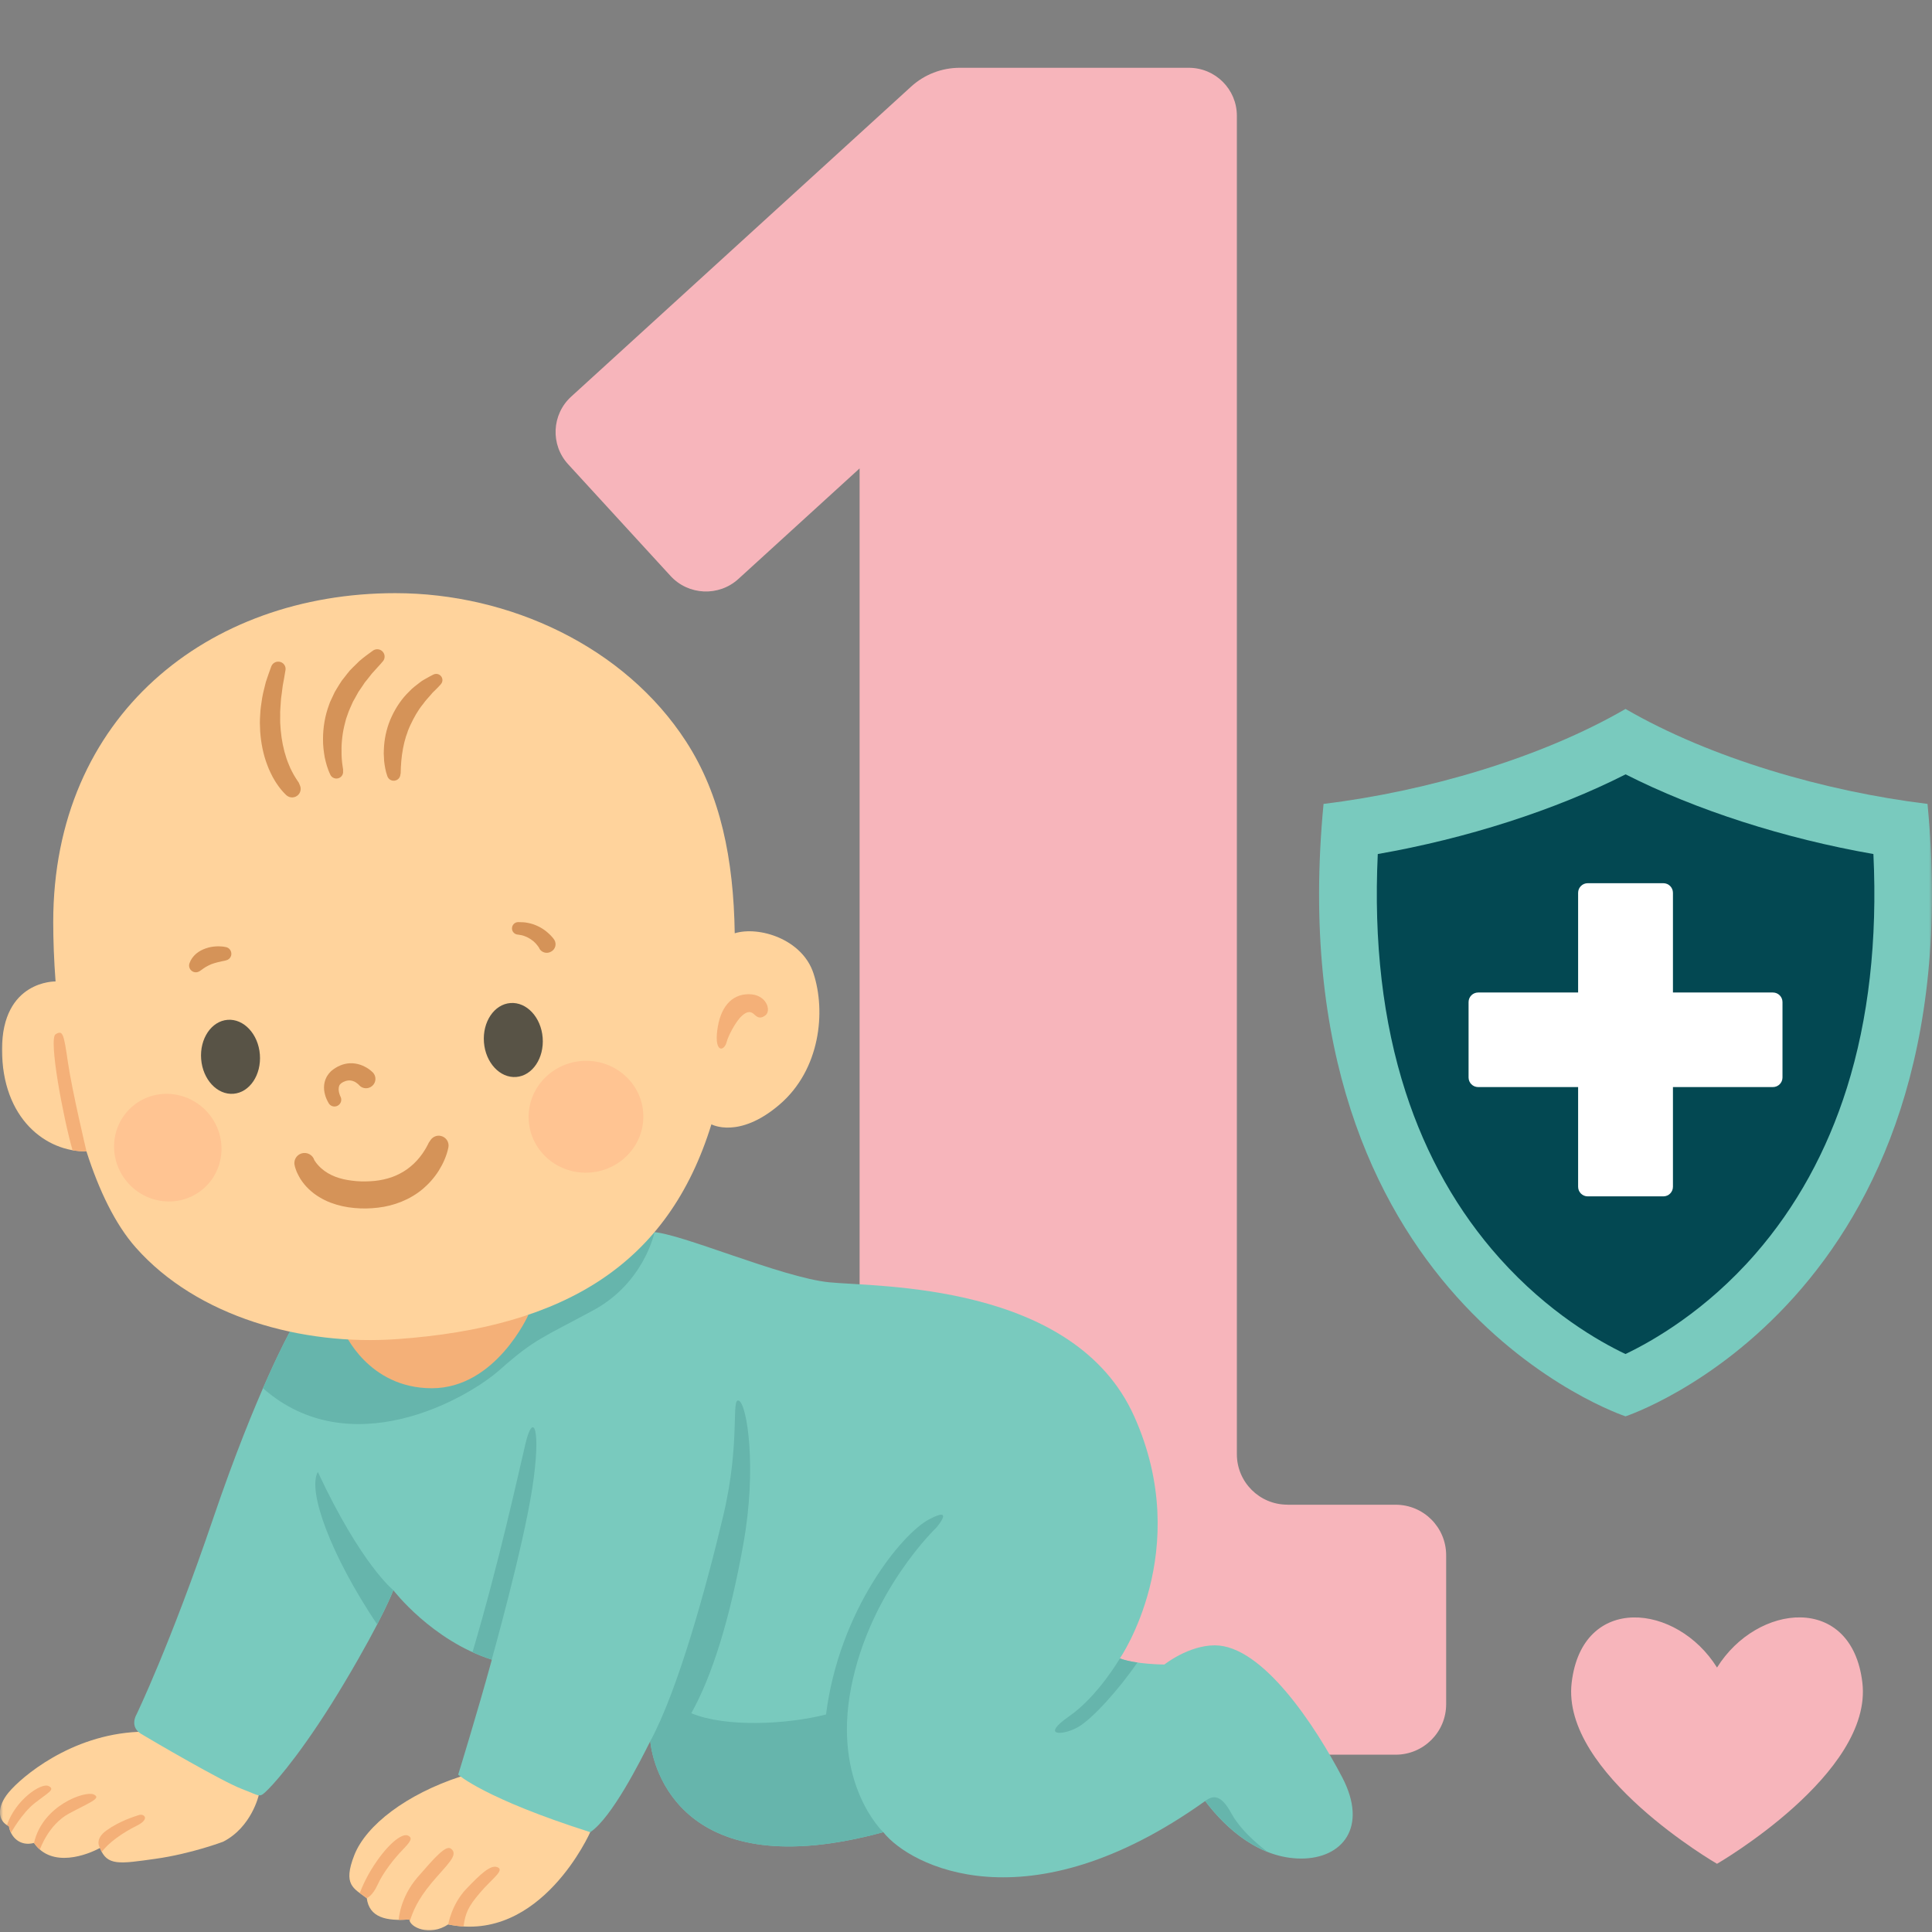 <svg width="314" height="314" viewBox="0 0 314 314" fill="none" xmlns="http://www.w3.org/2000/svg">
<rect x="0" y="0" width="314" height="314" fill="#808080" stroke="none"/>
<g clip-path="url(#clip0_17_416)">
<mask id="mask0_17_416" style="mask-type:luminance" maskUnits="userSpaceOnUse" x="0" y="0" width="314" height="314">
<path d="M314 0H0V314H314V0Z" fill="white"/>
</mask>
<g mask="url(#mask0_17_416)">
<path d="M209.231 244.547C204.695 244.547 201.022 240.874 201.022 236.338V70.729V65.783V18.806C201.022 14.507 197.533 11.018 193.213 11.018H155.984C153.06 11.018 150.238 12.105 148.083 14.075L92.835 64.459C89.654 67.363 89.428 72.289 92.343 75.459L108.976 93.602C111.88 96.772 116.826 96.998 120.008 94.094L139.709 76.126V236.759C139.709 241.059 136.21 244.547 131.901 244.547H113.502C109.192 244.547 105.693 248.036 105.693 252.336V277.394C105.693 281.694 109.182 285.183 113.502 285.183H201.011H226.829C231.365 285.183 235.038 281.509 235.038 276.974V252.767C235.038 248.231 231.365 244.558 226.829 244.558H209.231V244.547Z" fill="#F7B5BB"/>
<path d="M95.934 297.763C95.934 297.763 87.92 315.916 72.846 312.765C69.788 314.797 66.535 313.176 66.535 311.955C62.769 312.263 60.019 311.647 59.609 308.507C57.474 306.886 55.679 306.373 57.587 301.498C59.506 296.624 66.073 291.606 74.857 288.733C83.631 285.85 95.934 297.763 95.934 297.763Z" fill="#FFD39C"/>
<path d="M42.051 291.771C42.051 291.771 40.892 296.953 36.274 299.323C36.274 299.323 31.113 301.283 25.274 302.104C19.435 302.914 17.403 303.315 16.244 300.339C14.274 301.427 8.435 303.725 5.521 299.528C3.212 300.144 1.714 298.512 1.447 296.819C-0.39 295.937 -0.595 293.7 1.447 291.268C3.489 288.825 11.462 281.961 22.473 281.468C33.504 280.975 42.051 291.771 42.051 291.771Z" fill="#FFD39C"/>
<path d="M182.007 269.534C182.007 269.534 194.105 252.018 184.347 230.212C174.588 208.407 142.572 209.187 134.774 208.407C126.965 207.627 110.177 200.228 105.888 200.228C101.598 200.228 47.141 216.39 47.141 216.39C47.141 216.39 41.672 226.128 34.653 246.764C27.634 267.4 22.165 278.687 22.165 278.687C22.165 278.687 20.995 280.637 22.945 281.807C24.894 282.977 36.213 289.595 39.342 290.765C42.462 291.935 42.072 292.325 43.632 290.765C45.191 289.205 49.881 283.756 56.12 273.249C62.369 262.741 63.929 258.452 63.929 258.452C63.929 258.452 70.178 266.63 79.937 269.739C77.597 278.308 74.467 288.425 74.467 288.425C74.467 288.425 78.757 292.314 95.934 297.774C99.444 295.434 104.133 286.096 105.693 282.977C106.083 287.256 110.762 306.721 143.557 297.774C147.847 303.222 166.984 313.35 195.87 292.715C199.38 297.384 204.849 302.063 211.488 302.063C218.127 302.063 222.417 297.004 218.127 288.826C213.838 280.647 205.249 267.41 197.44 267.41C193.151 267.41 189.241 270.529 189.241 270.529C189.241 270.529 184.542 270.509 182.007 269.534Z" fill="#79CABE"/>
<path d="M42.739 225.625C45.448 219.407 47.141 216.39 47.141 216.39C47.141 216.39 101.598 200.228 105.888 200.228C106.031 200.228 106.196 200.239 106.38 200.259C106.38 200.28 104.708 208.458 96.468 212.932C88.218 217.406 86.894 217.601 81.291 222.578C75.699 227.544 56.828 238.011 42.739 225.625Z" fill="#66B5AC"/>
<path d="M111.367 280.031L118.971 282.197L134.312 280.842L136.487 286.127L138.796 293.443L141.854 298.215C110.598 306.044 106.073 287.184 105.683 282.977L108.915 280.042L111.367 280.031Z" fill="#66B5AC"/>
<path d="M120.09 227.647C121.413 228.263 123.045 238.514 120.818 250.91C118.602 263.305 115.708 272.438 112.353 278.441C117.955 280.781 127.929 280.267 134.25 278.646C136.395 261.684 146.574 249.288 150.956 246.959C155.338 244.619 152.177 248.283 152.177 248.283C152.177 248.283 141.382 258.544 138.324 274.285C135.266 290.026 143.558 297.774 143.558 297.774C142.634 298.03 141.731 298.256 140.849 298.461C138.683 295.424 135.677 291.35 134.25 283.428C118.776 285.562 110.629 281.191 110.629 281.191C110.629 281.191 109.91 281.499 105.693 282.977C110.116 274.839 114.702 258.339 117.545 246.353C120.398 234.358 118.766 227.041 120.09 227.647Z" fill="#66B5AC"/>
<path d="M86.514 241.838C85.016 251.587 79.916 269.729 79.916 269.729C78.828 269.38 77.792 268.97 76.797 268.518C81.199 253.619 84.205 239.673 85.427 234.532C86.658 229.381 88.012 232.08 86.514 241.838Z" fill="#66B5AC"/>
<path d="M51.656 239.232C58.685 254.265 63.919 258.441 63.919 258.441C63.919 258.441 63.303 260.134 61.292 264.003C53.719 252.705 49.932 242.28 51.656 239.232Z" fill="#66B5AC"/>
<path d="M200.17 294.787C201.935 298.04 205.978 300.955 205.978 300.955C201.822 299.302 198.354 295.998 195.87 292.694C197.153 291.791 198.405 291.535 200.17 294.787Z" fill="#66B5AC"/>
<path d="M173.757 278.944C178.446 275.691 182.007 269.534 182.007 269.534C182.818 269.842 183.834 270.057 184.86 270.201C182.007 274.357 177.523 279.457 175.081 280.77C172.638 282.094 169.078 282.197 173.757 278.944Z" fill="#66B5AC"/>
<path d="M80.819 303.458C82.102 303.951 79.998 305.285 78.038 307.594C76.068 309.892 75.627 310.949 75.34 313.104C74.529 313.053 73.698 312.95 72.846 312.765C72.846 312.765 73.39 309.513 75.77 307.009C78.141 304.505 79.762 303.048 80.819 303.458Z" fill="#F4B078"/>
<path d="M66.597 312.252C66.556 312.15 66.535 312.047 66.535 311.955C65.93 312.006 65.355 312.027 64.801 312.027C64.801 312.006 64.986 308.425 67.859 305.11C70.671 301.868 72.456 299.846 73.287 300.452C74.652 301.457 72.59 303.099 70.168 305.993C67.756 308.876 67.079 310.795 66.597 312.252Z" fill="#F4B078"/>
<path d="M61.333 302.35C63.57 299.2 65.509 297.927 66.32 298.338C67.141 298.738 66.73 299.302 65.355 300.729C63.98 302.155 62.246 304.382 61.384 306.291C60.522 308.199 59.599 308.497 59.599 308.497C59.209 308.199 58.819 307.932 58.47 307.676C58.829 306.722 59.701 304.649 61.333 302.35Z" fill="#F4B078"/>
<path d="M85.888 213.681C85.888 213.681 80.583 225.625 70.188 225.625C59.804 225.625 55.935 216.482 55.935 216.482L85.888 213.681Z" fill="#F4B078"/>
<path d="M1.796 297.866C1.632 297.527 1.519 297.178 1.457 296.819C1.344 296.758 1.231 296.696 1.129 296.634C2.524 292.489 6.711 289.708 7.881 290.272C9.051 290.826 7.83 291.34 5.695 293.012C3.54 294.685 1.796 297.866 1.796 297.866Z" fill="#F4B078"/>
<path d="M5.531 299.528C6.906 293.402 13.832 291.032 15.207 291.637C16.583 292.253 14.643 292.91 11.236 294.736C7.84 296.563 6.496 300.575 6.485 300.595C6.147 300.298 5.818 299.949 5.531 299.528Z" fill="#F4B078"/>
<path d="M17.342 297.466C19.445 295.978 21.724 295.27 22.565 294.993C23.417 294.716 24.463 295.639 22.185 296.747C19.918 297.866 17.537 299.559 16.552 300.996C16.439 300.79 16.336 300.575 16.244 300.329C16.254 300.329 15.238 298.954 17.342 297.466Z" fill="#F4B078"/>
<path d="M255.438 273.464C257.162 258.944 272.544 260.566 279.06 271.022C285.576 260.555 300.958 258.934 302.682 273.464C304.447 288.251 279.06 302.914 279.06 302.914C279.06 302.914 253.673 288.251 255.438 273.464Z" fill="#F7B5BB"/>
<path d="M215.111 130.656C231.806 128.624 250.41 123.206 264.191 115.223C277.972 123.216 296.576 128.624 313.272 130.656C321.009 211.506 264.191 230.192 264.191 230.192C264.191 230.192 207.363 211.506 215.111 130.656Z" fill="#79CABE"/>
<path d="M264.181 220.064C268.593 217.96 277.223 213.055 285.289 203.799C291.928 196.185 296.925 187.104 300.168 176.812C303.698 165.575 305.144 152.82 304.477 138.803C290.029 136.279 275.674 131.672 264.201 125.853C252.729 131.672 238.373 136.279 223.925 138.803C223.248 153.087 224.756 166.068 228.44 177.458C231.785 187.822 236.937 196.924 243.75 204.528C251.631 213.332 259.902 218.032 264.181 220.064Z" fill="#034852"/>
<path d="M240.241 161.307H256.485V145.104C256.485 144.242 257.182 143.544 258.044 143.544H270.338C271.2 143.544 271.897 144.242 271.897 145.104V161.307H288.141C289.003 161.307 289.701 162.004 289.701 162.866V175.119C289.701 175.98 289.003 176.678 288.141 176.678H271.897V192.881C271.897 193.743 271.2 194.441 270.338 194.441H258.044C257.182 194.441 256.485 193.743 256.485 192.881V176.678H240.241C239.379 176.678 238.681 175.98 238.681 175.119V162.866C238.681 162.004 239.379 161.307 240.241 161.307Z" fill="white"/>
<path d="M9.03 159.511C8.774 156.094 8.65 152.82 8.65 149.855C8.65 116.351 33.801 96.403 64.247 96.403C82.779 96.403 101.506 105.084 111.501 120.507C117.114 129.168 119.228 139.624 119.412 151.681C123.322 150.481 130.372 152.595 132.208 158.187C134.25 164.385 133.327 173.826 126.708 179.51C120.09 185.195 115.626 182.733 115.626 182.733V182.722C108.607 205.462 91.799 215.713 64.534 217.642C49.101 218.74 32.077 214.061 22.072 202.763C18.717 198.976 16.069 193.435 14.048 187.124C7.501 187.227 0.328 181.84 0.328 170.562C0.328 159.295 9.03 159.511 9.03 159.511Z" fill="#FFD39C"/>
<path d="M11.79 186.95C10.22 181.44 7.871 168.797 9.04 168.089C10.21 167.381 10.364 167.987 11.031 172.604C11.698 177.222 14.058 187.135 14.058 187.135C13.309 187.145 12.55 187.083 11.79 186.95Z" fill="#F4B078"/>
<path d="M118.119 169.29C117.719 170.911 116.108 171.168 116.57 167.484C117.021 163.841 118.786 161.584 121.69 161.584C124.594 161.584 125.385 164.241 124.42 165.001C123.455 165.76 122.932 165.186 122.522 164.816C122.193 164.529 121.619 164.129 120.562 165.114C119.505 166.078 118.325 168.469 118.119 169.29Z" fill="#F4B078"/>
<path d="M78.654 169.403C78.397 166.088 80.316 163.225 82.954 163.02C85.591 162.815 87.941 165.339 88.197 168.654C88.454 171.968 86.535 174.831 83.898 175.036C81.26 175.242 78.91 172.717 78.654 169.403Z" fill="#585346"/>
<path d="M85.94 182.23C85.55 177.222 89.388 172.84 94.528 172.44C99.659 172.04 104.143 175.775 104.533 180.773C104.923 185.78 101.086 190.162 95.945 190.562C90.814 190.972 86.33 187.237 85.94 182.23Z" fill="#FFC492"/>
<path d="M20.564 191.978C17.475 188.202 17.978 182.702 21.683 179.685C25.387 176.668 30.887 177.294 33.976 181.07C37.064 184.846 36.562 190.347 32.857 193.363C29.153 196.38 23.642 195.754 20.564 191.978Z" fill="#FFC492"/>
<path d="M32.693 172.132C32.437 168.818 34.355 165.955 36.993 165.75C39.63 165.545 41.98 168.069 42.236 171.383C42.493 174.698 40.574 177.561 37.937 177.766C35.299 177.971 32.95 175.447 32.693 172.132Z" fill="#585346"/>
<path d="M60.625 174.328C60.461 174.174 60.389 174.103 60.276 174.01C60.173 173.928 60.06 173.846 59.958 173.764C59.742 173.61 59.516 173.477 59.27 173.354C58.798 173.107 58.264 172.933 57.71 172.851C57.156 172.758 56.571 172.799 56.038 172.923C55.771 172.994 55.504 173.066 55.268 173.179C55.012 173.271 54.796 173.405 54.57 173.538C54.355 173.651 54.119 173.846 53.903 174.01C53.791 174.092 53.688 174.216 53.596 174.318C53.493 174.421 53.401 174.534 53.319 174.667C52.949 175.149 52.744 175.765 52.682 176.329C52.621 176.904 52.693 177.438 52.826 177.92C52.888 178.166 52.97 178.392 53.072 178.618C53.124 178.731 53.175 178.843 53.226 178.946C53.288 179.059 53.329 179.151 53.421 179.305C53.729 179.829 54.416 179.993 54.93 179.675C55.402 179.387 55.586 178.813 55.381 178.32L55.319 178.187L55.248 178.023C55.227 177.951 55.196 177.889 55.176 177.807C55.124 177.663 55.094 177.52 55.073 177.386C55.022 177.109 55.032 176.853 55.073 176.658C55.124 176.452 55.186 176.309 55.319 176.186C55.34 176.155 55.381 176.124 55.422 176.093C55.463 176.063 55.484 176.032 55.535 176.001C55.648 175.95 55.709 175.878 55.843 175.827C56.346 175.591 56.787 175.539 57.218 175.652C57.433 175.714 57.649 175.796 57.854 175.939C57.957 176.001 58.059 176.083 58.162 176.165C58.213 176.206 58.254 176.247 58.295 176.288C58.326 176.319 58.398 176.391 58.367 176.37C58.931 176.996 59.896 177.037 60.512 176.473C61.148 175.909 61.189 174.954 60.625 174.328Z" fill="#D59358"/>
<path d="M36.726 153.929C36.397 153.857 36.161 153.826 35.884 153.816C35.617 153.795 35.351 153.795 35.074 153.816C34.53 153.847 33.976 153.949 33.432 154.144C32.888 154.329 32.334 154.616 31.862 155.016C31.39 155.427 31 155.96 30.795 156.556C30.589 157.13 30.897 157.756 31.462 157.961C31.8 158.085 32.159 158.023 32.447 157.838L32.703 157.664C32.991 157.469 33.206 157.284 33.483 157.13C33.75 156.987 34.037 156.833 34.366 156.699C34.694 156.576 35.053 156.474 35.422 156.381C35.607 156.33 35.802 156.289 35.997 156.248C36.182 156.207 36.408 156.176 36.551 156.135L36.808 156.063C37.393 155.899 37.731 155.293 37.557 154.709C37.444 154.298 37.116 154.011 36.726 153.929Z" fill="#D59358"/>
<path d="M90.096 152.759C90.055 152.697 90.034 152.666 90.003 152.625L89.931 152.523C89.88 152.461 89.829 152.4 89.788 152.348C89.695 152.236 89.593 152.133 89.49 152.02C89.295 151.815 89.08 151.63 88.864 151.445C88.433 151.086 87.951 150.778 87.448 150.542C86.945 150.296 86.412 150.111 85.868 150.009C85.324 149.886 84.77 149.865 84.226 149.865C83.662 149.865 83.21 150.327 83.21 150.891C83.21 151.404 83.59 151.815 84.082 151.887L84.175 151.897C84.554 151.948 84.934 152.01 85.283 152.153C85.632 152.277 85.96 152.451 86.268 152.656C86.576 152.861 86.853 153.097 87.099 153.364C87.222 153.498 87.335 153.641 87.438 153.785C87.489 153.857 87.54 153.929 87.582 154C87.602 154.031 87.623 154.072 87.643 154.103C87.653 154.124 87.664 154.134 87.664 154.154C87.674 154.165 87.684 154.185 87.664 154.175C88.053 154.842 88.915 155.057 89.582 154.657C90.27 154.278 90.496 153.426 90.096 152.759Z" fill="#D59358"/>
<path d="M48.557 127.198C48.547 127.177 48.485 127.095 48.444 127.033C48.393 126.972 48.342 126.89 48.301 126.818C48.198 126.674 48.106 126.51 48.003 126.356C47.9 126.202 47.808 126.028 47.716 125.874C47.623 125.71 47.531 125.546 47.449 125.371L47.192 124.858L46.967 124.324C46.803 123.976 46.69 123.606 46.556 123.247C46.064 121.78 45.766 120.24 45.622 118.67L45.54 117.49C45.52 117.09 45.54 116.69 45.54 116.29C45.499 115.489 45.622 114.689 45.653 113.878C45.663 113.468 45.756 113.068 45.797 112.667L45.951 111.446C46.094 110.636 46.259 109.835 46.382 109.004L46.402 108.901C46.505 108.245 46.053 107.639 45.397 107.547C44.822 107.465 44.288 107.793 44.093 108.306C43.786 109.137 43.488 109.979 43.211 110.831C43.006 111.703 42.749 112.565 42.605 113.458C42.472 114.35 42.318 115.243 42.287 116.167C42.267 116.618 42.226 117.08 42.236 117.531L42.287 118.906C42.421 120.743 42.77 122.59 43.447 124.355C43.621 124.796 43.786 125.238 44.001 125.648L44.319 126.284L44.678 126.9C44.791 127.105 44.935 127.3 45.068 127.495C45.202 127.69 45.335 127.895 45.489 128.08C45.643 128.275 45.787 128.46 45.961 128.644C46.043 128.737 46.125 128.829 46.218 128.922C46.32 129.024 46.392 129.096 46.525 129.229C47.09 129.753 47.972 129.722 48.496 129.158C48.886 128.737 48.968 128.131 48.742 127.639L48.557 127.198Z" fill="#D59358"/>
<path d="M55.771 125.115L55.73 124.858C55.709 124.766 55.699 124.663 55.689 124.571C55.658 124.376 55.627 124.181 55.607 123.976C55.556 123.575 55.535 123.165 55.514 122.765C55.494 121.954 55.494 121.143 55.576 120.343C55.648 119.543 55.771 118.752 55.956 117.973C56.069 117.583 56.14 117.203 56.253 116.813L56.653 115.684C56.787 115.305 56.971 114.956 57.126 114.586L57.372 114.032L57.669 113.509C57.864 113.16 58.049 112.801 58.254 112.452C58.49 112.124 58.716 111.785 58.942 111.446C59.055 111.282 59.167 111.108 59.28 110.933C59.414 110.779 59.547 110.615 59.67 110.451L60.44 109.476C60.984 108.84 61.579 108.255 62.133 107.588L62.236 107.475C62.656 106.972 62.584 106.213 62.072 105.792C61.651 105.443 61.045 105.433 60.614 105.741C59.855 106.285 59.096 106.839 58.388 107.455L57.372 108.45C57.197 108.614 57.043 108.789 56.869 108.963C56.715 109.148 56.571 109.332 56.417 109.517C56.12 109.887 55.822 110.266 55.535 110.646C55.258 111.046 55.022 111.467 54.765 111.867L54.396 112.493L54.088 113.15L53.78 113.806C53.678 114.032 53.565 114.248 53.503 114.484C52.816 116.31 52.487 118.26 52.498 120.199C52.487 121.164 52.61 122.128 52.775 123.083C52.888 123.555 52.98 124.027 53.134 124.489C53.206 124.714 53.288 124.95 53.37 125.176C53.411 125.289 53.462 125.402 53.513 125.525L53.678 125.894C53.924 126.438 54.57 126.685 55.124 126.438C55.586 126.233 55.833 125.74 55.75 125.268L55.771 125.115Z" fill="#D59358"/>
<path d="M65.119 125.679C65.14 125.402 65.129 125.032 65.15 124.694C65.17 124.355 65.191 124.006 65.222 123.668C65.252 123.329 65.293 122.99 65.335 122.652C65.406 122.313 65.437 121.975 65.499 121.646L65.714 120.661L65.981 119.697C66.104 119.389 66.207 119.071 66.309 118.752C66.422 118.434 66.566 118.147 66.699 117.839C67.264 116.639 67.9 115.469 68.762 114.422C68.967 114.145 69.162 113.868 69.398 113.622L70.086 112.842L70.25 112.637L70.434 112.452C70.558 112.329 70.691 112.216 70.814 112.083C71.061 111.836 71.317 111.58 71.563 111.303L71.645 111.21C72.025 110.79 71.984 110.153 71.573 109.784C71.255 109.497 70.804 109.456 70.445 109.63C70.086 109.805 69.737 109.999 69.388 110.194C69.213 110.287 69.039 110.389 68.865 110.492L68.608 110.646L68.362 110.82C67.725 111.323 67.048 111.785 66.494 112.401C65.304 113.54 64.36 114.956 63.662 116.454C62.954 117.962 62.544 119.604 62.42 121.236C62.389 121.646 62.379 122.057 62.369 122.467C62.389 122.878 62.4 123.288 62.431 123.699C62.482 124.099 62.533 124.509 62.615 124.909C62.697 125.32 62.79 125.689 62.954 126.151C63.149 126.726 63.775 127.023 64.339 126.828C64.781 126.685 65.058 126.284 65.078 125.853L65.119 125.679Z" fill="#D59358"/>
<path d="M69.685 185.719C69.665 185.739 69.603 185.883 69.562 185.975L69.398 186.283C69.285 186.498 69.172 186.704 69.039 186.909C68.782 187.319 68.516 187.72 68.208 188.089C67.613 188.838 66.915 189.485 66.166 190.028C65.406 190.562 64.585 190.993 63.703 191.311C62.821 191.619 61.887 191.824 60.922 191.927C60.44 191.978 59.947 191.999 59.444 192.009C58.942 192.019 58.439 192.009 57.946 191.968C56.971 191.875 56.017 191.742 55.135 191.465C54.252 191.198 53.452 190.819 52.754 190.316C52.415 190.059 52.077 189.782 51.789 189.464C51.646 189.31 51.502 189.146 51.379 188.982C51.318 188.9 51.256 188.818 51.205 188.735L51.133 188.623L51.102 188.571C51.092 188.561 51.081 188.53 51.092 188.571C50.835 187.699 49.912 187.196 49.029 187.453C48.147 187.709 47.644 188.633 47.911 189.505L47.962 189.71L48.013 189.864L48.106 190.141C48.167 190.326 48.239 190.49 48.321 190.665C48.475 190.993 48.65 191.311 48.834 191.619C49.224 192.224 49.676 192.778 50.189 193.261C51.215 194.246 52.446 194.964 53.708 195.457C54.981 195.939 56.284 196.216 57.567 196.329C58.849 196.452 60.111 196.432 61.415 196.278C63.99 195.99 66.638 194.985 68.711 193.24C69.737 192.368 70.629 191.352 71.327 190.234C71.676 189.669 71.984 189.095 72.24 188.489C72.364 188.181 72.487 187.884 72.589 187.566C72.641 187.412 72.692 187.248 72.733 187.083C72.784 186.909 72.815 186.776 72.867 186.529C73.061 185.667 72.518 184.816 71.656 184.621C71.04 184.477 70.414 184.723 70.045 185.195L69.685 185.719Z" fill="#D59358"/>
</g>
</g>
<defs>
<clipPath id="clip0_17_416">
<rect width="314" height="314" fill="white"/>
</clipPath>
</defs>
</svg>
